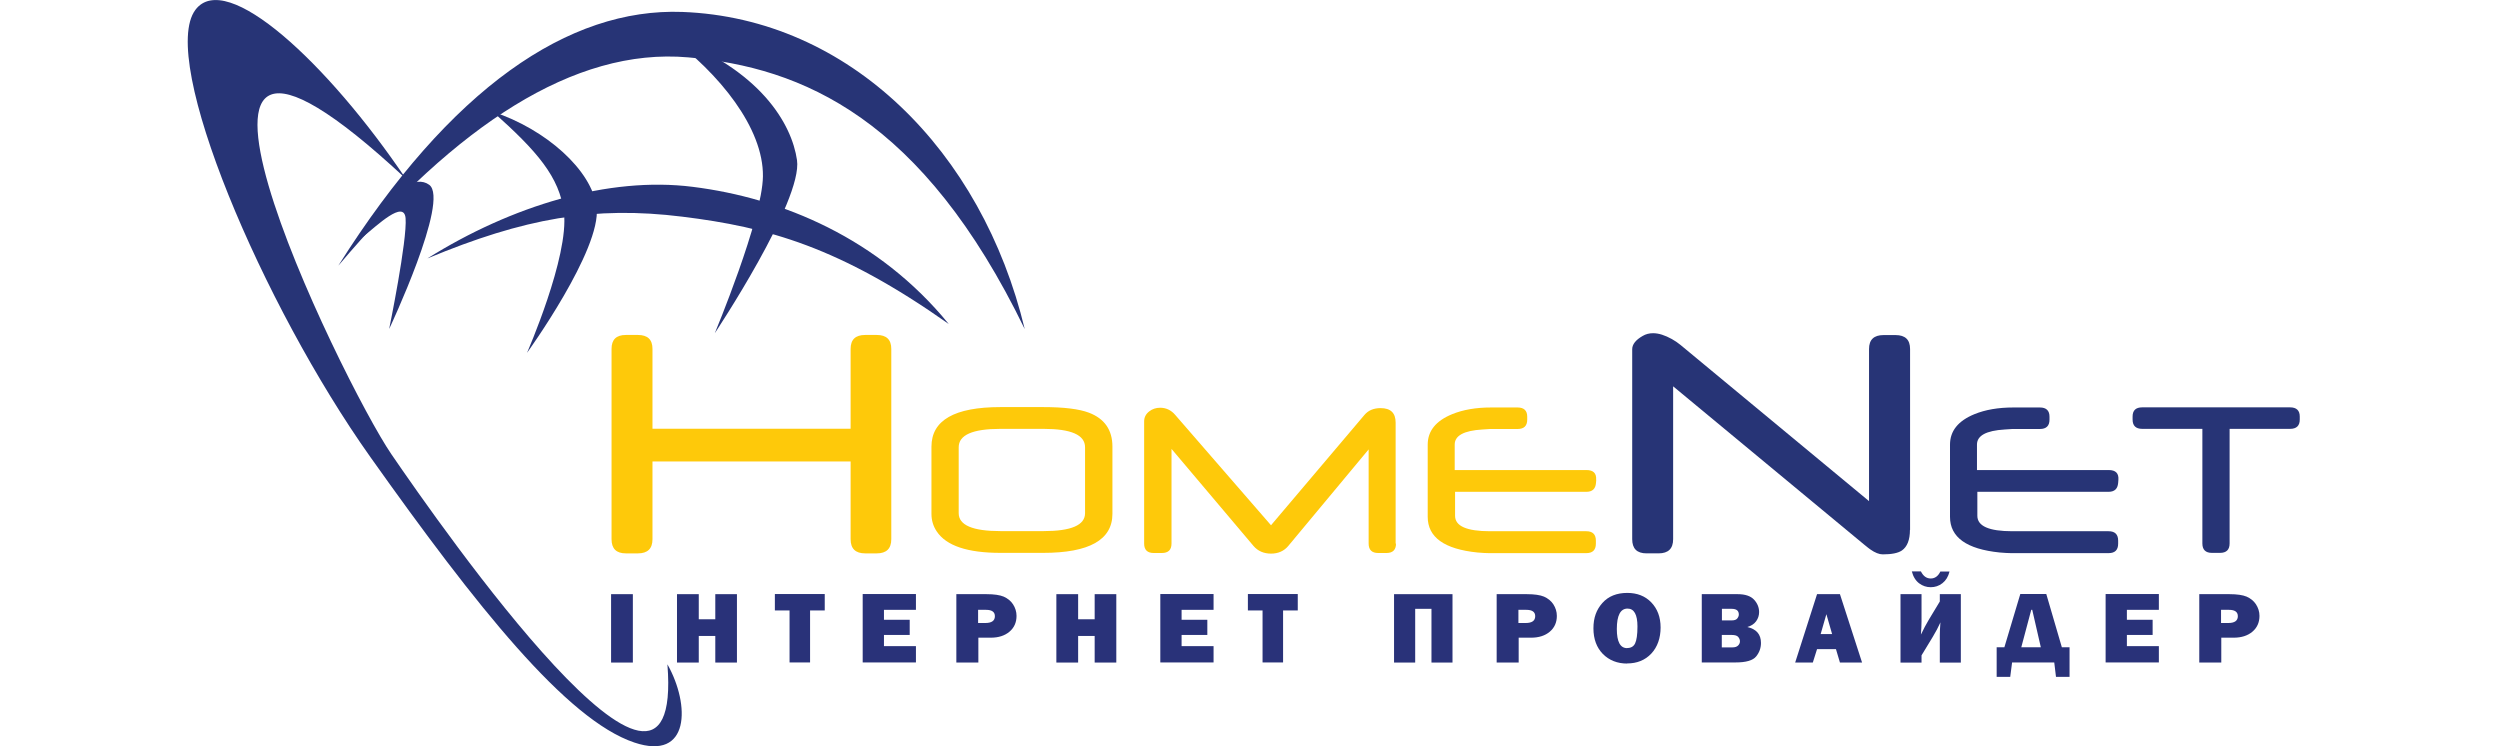 <svg width="134" height="40" viewBox="0 0 134 40" fill="none" xmlns="http://www.w3.org/2000/svg">
<path d="M47.773 28.901C47.773 29.407 47.513 29.661 46.993 29.661H46.373C45.853 29.661 45.593 29.407 45.593 28.901V24.734H34.973V28.901C34.973 29.407 34.713 29.661 34.193 29.661H33.546C33.033 29.661 32.779 29.407 32.779 28.901V18.701C32.779 18.201 33.033 17.954 33.546 17.954H34.193C34.713 17.954 34.973 18.201 34.973 18.701V22.981H45.593V18.701C45.593 18.201 45.853 17.954 46.373 17.954H46.993C47.513 17.954 47.773 18.201 47.773 18.701V28.901Z" fill="#FEC90A"/>
<path d="M59.626 27.54C59.626 28.934 58.386 29.634 55.912 29.634H53.632C51.859 29.634 50.719 29.254 50.206 28.48C50.019 28.2 49.926 27.887 49.926 27.54V23.94C49.926 22.527 51.159 21.82 53.626 21.82H55.906C57.019 21.82 57.839 21.92 58.366 22.12C59.206 22.44 59.626 23.047 59.626 23.94V27.534V27.54ZM58.159 27.507V23.974C58.159 23.314 57.419 22.987 55.939 22.987H53.619C52.132 22.987 51.386 23.314 51.386 23.974V27.507C51.386 28.147 52.132 28.467 53.619 28.467H55.946C57.419 28.467 58.159 28.147 58.159 27.507Z" fill="#FEC90A"/>
<path d="M74.826 29.134C74.826 29.474 74.653 29.641 74.313 29.641H73.873C73.533 29.641 73.359 29.474 73.359 29.134V24.088L69.053 29.261C68.826 29.535 68.513 29.674 68.126 29.674C67.74 29.674 67.419 29.535 67.186 29.261L62.793 24.061V29.134C62.793 29.474 62.62 29.641 62.273 29.641H61.84C61.499 29.641 61.326 29.474 61.326 29.134V22.588C61.326 22.375 61.413 22.195 61.593 22.055C61.76 21.921 61.959 21.855 62.186 21.855C62.499 21.855 62.773 21.981 62.993 22.241L68.126 28.154L73.139 22.235C73.346 21.994 73.633 21.875 73.999 21.875C74.54 21.875 74.806 22.134 74.806 22.654V29.141L74.826 29.134Z" fill="#FEC90A"/>
<path d="M85.559 25.721L85.545 25.887C85.519 26.201 85.352 26.361 85.032 26.361H77.992V27.648C77.992 28.201 78.619 28.474 79.865 28.474H85.025C85.365 28.474 85.539 28.641 85.539 28.981V29.141C85.539 29.481 85.365 29.648 85.025 29.648H79.799C79.639 29.648 79.432 29.634 79.192 29.614C77.419 29.434 76.525 28.801 76.525 27.701V23.834C76.525 23.101 76.959 22.561 77.832 22.201C78.419 21.961 79.112 21.841 79.919 21.841H81.345C81.685 21.841 81.859 22.008 81.859 22.334V22.494C81.859 22.828 81.685 22.994 81.345 22.994H79.865L79.459 23.021C78.465 23.081 77.972 23.348 77.972 23.828V25.194H85.032C85.405 25.194 85.579 25.367 85.552 25.721H85.559Z" fill="#FEC90A"/>
<path d="M102.373 28.4C102.373 28.94 102.226 29.307 101.94 29.507C101.733 29.647 101.393 29.714 100.913 29.714C100.726 29.714 100.5 29.627 100.246 29.447C100.206 29.42 100.093 29.334 99.906 29.18L89.68 20.707V28.9C89.68 29.407 89.42 29.66 88.9 29.66H88.253C87.74 29.66 87.486 29.407 87.486 28.9V18.72C87.486 18.46 87.673 18.22 88.046 18.007C88.213 17.907 88.4 17.86 88.606 17.86C88.906 17.86 89.24 17.967 89.613 18.174C89.786 18.274 89.94 18.374 90.073 18.487L100.18 26.86V18.707C100.18 18.207 100.44 17.96 100.96 17.96H101.6C102.12 17.96 102.38 18.207 102.38 18.707V28.407L102.373 28.4Z" fill="#273476"/>
<path d="M113.546 25.721L113.533 25.887C113.506 26.201 113.34 26.361 113.02 26.361H105.986V27.648C105.986 28.201 106.613 28.474 107.86 28.474H113.02C113.36 28.474 113.533 28.641 113.533 28.981V29.141C113.533 29.481 113.36 29.648 113.02 29.648H107.793C107.633 29.648 107.426 29.634 107.186 29.614C105.413 29.434 104.52 28.801 104.52 27.701V23.834C104.52 23.101 104.953 22.561 105.826 22.201C106.413 21.961 107.106 21.841 107.913 21.841H109.34C109.68 21.841 109.853 22.008 109.853 22.334V22.494C109.853 22.828 109.68 22.994 109.34 22.994H107.86L107.453 23.021C106.46 23.081 105.966 23.348 105.966 23.828V25.194H113.026C113.4 25.194 113.573 25.367 113.546 25.721Z" fill="#273476"/>
<path d="M123.267 22.487C123.267 22.821 123.093 22.987 122.747 22.987H119.507V29.127C119.507 29.467 119.333 29.634 118.993 29.634H118.56C118.22 29.634 118.047 29.467 118.047 29.127V22.987H114.827C114.48 22.987 114.307 22.821 114.307 22.487V22.327C114.307 21.994 114.48 21.834 114.827 21.834H122.747C123.093 21.834 123.267 22.001 123.267 22.327V22.487Z" fill="#273476"/>
<path fill-rule="evenodd" clip-rule="evenodd" d="M35.781 35.62C36.994 37.78 36.994 40.806 34.001 39.8C30.367 38.58 25.541 32.513 19.854 24.5C14.074 16.36 8.481 3.187 10.474 0.527C12.121 -1.673 17.561 3.373 21.754 9.58C5.794 -5.293 18.347 20.493 20.974 24.34C23.667 28.273 36.667 46.886 35.774 35.62H35.781Z" fill="#273476"/>
<path fill-rule="evenodd" clip-rule="evenodd" d="M21.739 11.693C21.652 10.7 20.239 12.06 19.426 12.72C21.012 10 22.306 9.393 23.006 9.906C24.119 10.72 20.859 17.633 20.859 17.633C20.859 17.633 21.839 12.853 21.739 11.686V11.693Z" fill="#273476"/>
<path fill-rule="evenodd" clip-rule="evenodd" d="M50.853 17.367C44.986 13.227 41.153 12.18 36.573 11.614C31.846 11.027 28.093 11.694 22.906 13.854C27.42 11.027 32.613 9.447 37.126 10.014C41.926 10.614 47.106 12.774 50.853 17.367Z" fill="#273476"/>
<path fill-rule="evenodd" clip-rule="evenodd" d="M35.826 1.92C40.766 3.707 42.44 6.653 42.719 8.58C43.039 10.753 38.313 17.86 38.313 17.86C38.313 17.86 40.866 11.74 40.893 9.453C40.926 6.873 38.573 3.947 35.826 1.92Z" fill="#273476"/>
<path fill-rule="evenodd" clip-rule="evenodd" d="M26.427 5.993C29.24 6.92 31.733 9.113 31.98 11.113C32.247 13.38 28.247 18.913 28.247 18.913C28.247 18.913 30.507 13.753 30.227 11.386C29.993 9.486 28.793 8.107 26.42 5.993H26.427Z" fill="#273476"/>
<path fill-rule="evenodd" clip-rule="evenodd" d="M18.146 14.22C24.153 4.707 30.486 0.414 36.573 0.64C45.533 0.974 52.633 8.1 54.926 17.64C49.447 6.334 43.013 3.607 36.88 3.074C30.747 2.54 24.447 6.767 18.146 14.227V14.22Z" fill="#273476"/>
<path d="M33.921 31.847V35.513H32.754V31.847H33.921Z" fill="#293279"/>
<path d="M39.5 31.847V35.513H38.34V34.087H37.454V35.513H36.287V31.847H37.454V33.193H38.34V31.847H39.5Z" fill="#293279"/>
<path d="M43.42 32.72V35.507H42.32V32.72H41.533V31.84H44.206V32.72H43.42Z" fill="#293279"/>
<path d="M49.094 34.633V35.507H46.24V31.84H49.094V32.687H47.38V33.22H48.76V34.033H47.38V34.633H49.094Z" fill="#293279"/>
<path d="M52.44 34.18V35.513H51.26V31.847H52.88C53.28 31.847 53.593 31.893 53.8 31.98C54.006 32.073 54.18 32.207 54.3 32.393C54.42 32.58 54.486 32.787 54.486 33.013C54.486 33.36 54.36 33.647 54.106 33.86C53.853 34.073 53.52 34.18 53.1 34.18H52.44ZM52.426 33.393H52.813C53.153 33.393 53.326 33.273 53.326 33.027C53.326 32.8 53.166 32.687 52.853 32.687H52.426V33.393Z" fill="#293279"/>
<path d="M59.834 31.847V35.513H58.674V34.087H57.788V35.513H56.621V31.847H57.788V33.193H58.674V31.847H59.834Z" fill="#293279"/>
<path d="M65.047 34.633V35.507H62.193V31.84H65.047V32.687H63.333V33.22H64.713V34.033H63.333V34.633H65.047Z" fill="#293279"/>
<path d="M68.773 32.72V35.507H67.673V32.72H66.887V31.84H69.56V32.72H68.773Z" fill="#293279"/>
<path d="M74.721 35.513V31.847H77.854V35.513H76.727V32.633H75.854V35.513H74.727H74.721Z" fill="#293279"/>
<path d="M81.401 34.18V35.513H80.221V31.847H81.841C82.241 31.847 82.554 31.893 82.761 31.98C82.967 32.073 83.141 32.207 83.261 32.393C83.381 32.58 83.447 32.787 83.447 33.013C83.447 33.36 83.321 33.647 83.067 33.86C82.814 34.073 82.481 34.18 82.061 34.18H81.401ZM81.387 33.393H81.774C82.114 33.393 82.287 33.273 82.287 33.027C82.287 32.8 82.127 32.687 81.814 32.687H81.387V33.393Z" fill="#293279"/>
<path d="M87.222 35.567C86.688 35.567 86.255 35.394 85.915 35.054C85.582 34.714 85.408 34.254 85.408 33.68C85.408 33.107 85.568 32.68 85.888 32.32C86.208 31.96 86.655 31.78 87.222 31.78C87.748 31.78 88.181 31.947 88.508 32.287C88.835 32.627 89.008 33.074 89.008 33.634C89.008 34.194 88.841 34.68 88.508 35.034C88.175 35.387 87.742 35.56 87.215 35.56L87.222 35.567ZM87.222 34.734C87.415 34.734 87.561 34.654 87.641 34.487C87.722 34.32 87.768 34.02 87.768 33.58C87.768 32.94 87.588 32.62 87.235 32.62C86.855 32.62 86.662 32.987 86.662 33.714C86.662 34.394 86.841 34.74 87.215 34.74L87.222 34.734Z" fill="#293279"/>
<path d="M91.215 35.513V31.847H93.141C93.541 31.847 93.835 31.947 94.015 32.14C94.195 32.333 94.288 32.56 94.288 32.807C94.288 32.987 94.235 33.153 94.128 33.3C94.022 33.447 93.862 33.547 93.655 33.607C94.148 33.72 94.388 34.007 94.388 34.46C94.388 34.733 94.302 34.973 94.128 35.187C93.955 35.4 93.588 35.507 93.022 35.507H91.215V35.513ZM92.288 33.253H92.828C92.962 33.253 93.061 33.22 93.115 33.153C93.168 33.087 93.201 33.013 93.201 32.94C93.201 32.733 93.075 32.633 92.815 32.633H92.295V33.253H92.288ZM92.288 34.7H92.855C92.995 34.7 93.095 34.667 93.162 34.6C93.228 34.533 93.261 34.46 93.261 34.373C93.261 34.287 93.228 34.213 93.168 34.14C93.108 34.067 92.988 34.033 92.815 34.033H92.288V34.7Z" fill="#293279"/>
<path d="M98.621 35.513L98.407 34.793H97.394L97.167 35.513H96.221L97.394 31.847H98.621L99.807 35.513H98.621ZM97.587 33.987H98.201L97.894 32.92L97.587 33.987Z" fill="#293279"/>
<path d="M102.994 35.127V35.514H101.867V31.847H102.994V33.314C102.994 33.507 102.981 33.74 102.961 34.014C103.101 33.72 103.241 33.46 103.374 33.234L103.974 32.24V31.847H105.101V35.514H103.974V34.054C103.974 33.847 103.987 33.614 104.007 33.36C103.894 33.607 103.761 33.867 103.594 34.14L102.994 35.127ZM104.007 30.634H104.494C104.427 30.907 104.301 31.114 104.114 31.26C103.927 31.407 103.714 31.474 103.487 31.474C103.261 31.474 103.054 31.407 102.867 31.267C102.681 31.127 102.547 30.914 102.474 30.627H102.961C103.087 30.88 103.261 31.007 103.487 31.007C103.714 31.007 103.887 30.88 104.007 30.627V30.634Z" fill="#293279"/>
<path d="M107.435 34.693L108.288 31.84H109.681L110.515 34.693H110.928V36.28H110.201L110.108 35.507H107.848L107.748 36.28H107.021V34.693H107.435ZM108.341 34.693H109.388L108.928 32.687H108.875L108.341 34.693Z" fill="#293279"/>
<path d="M115.715 34.633V35.507H112.861V31.84H115.715V32.687H114.001V33.22H115.381V34.033H114.001V34.633H115.715Z" fill="#293279"/>
<path d="M119.061 34.18V35.513H117.881V31.847H119.501C119.901 31.847 120.214 31.893 120.421 31.98C120.628 32.073 120.801 32.207 120.921 32.393C121.041 32.58 121.108 32.787 121.108 33.013C121.108 33.36 120.981 33.647 120.728 33.86C120.474 34.073 120.141 34.18 119.721 34.18H119.061ZM119.048 33.393H119.434C119.774 33.393 119.948 33.273 119.948 33.027C119.948 32.8 119.788 32.687 119.474 32.687H119.048V33.393Z" fill="#293279"/>
</svg>
